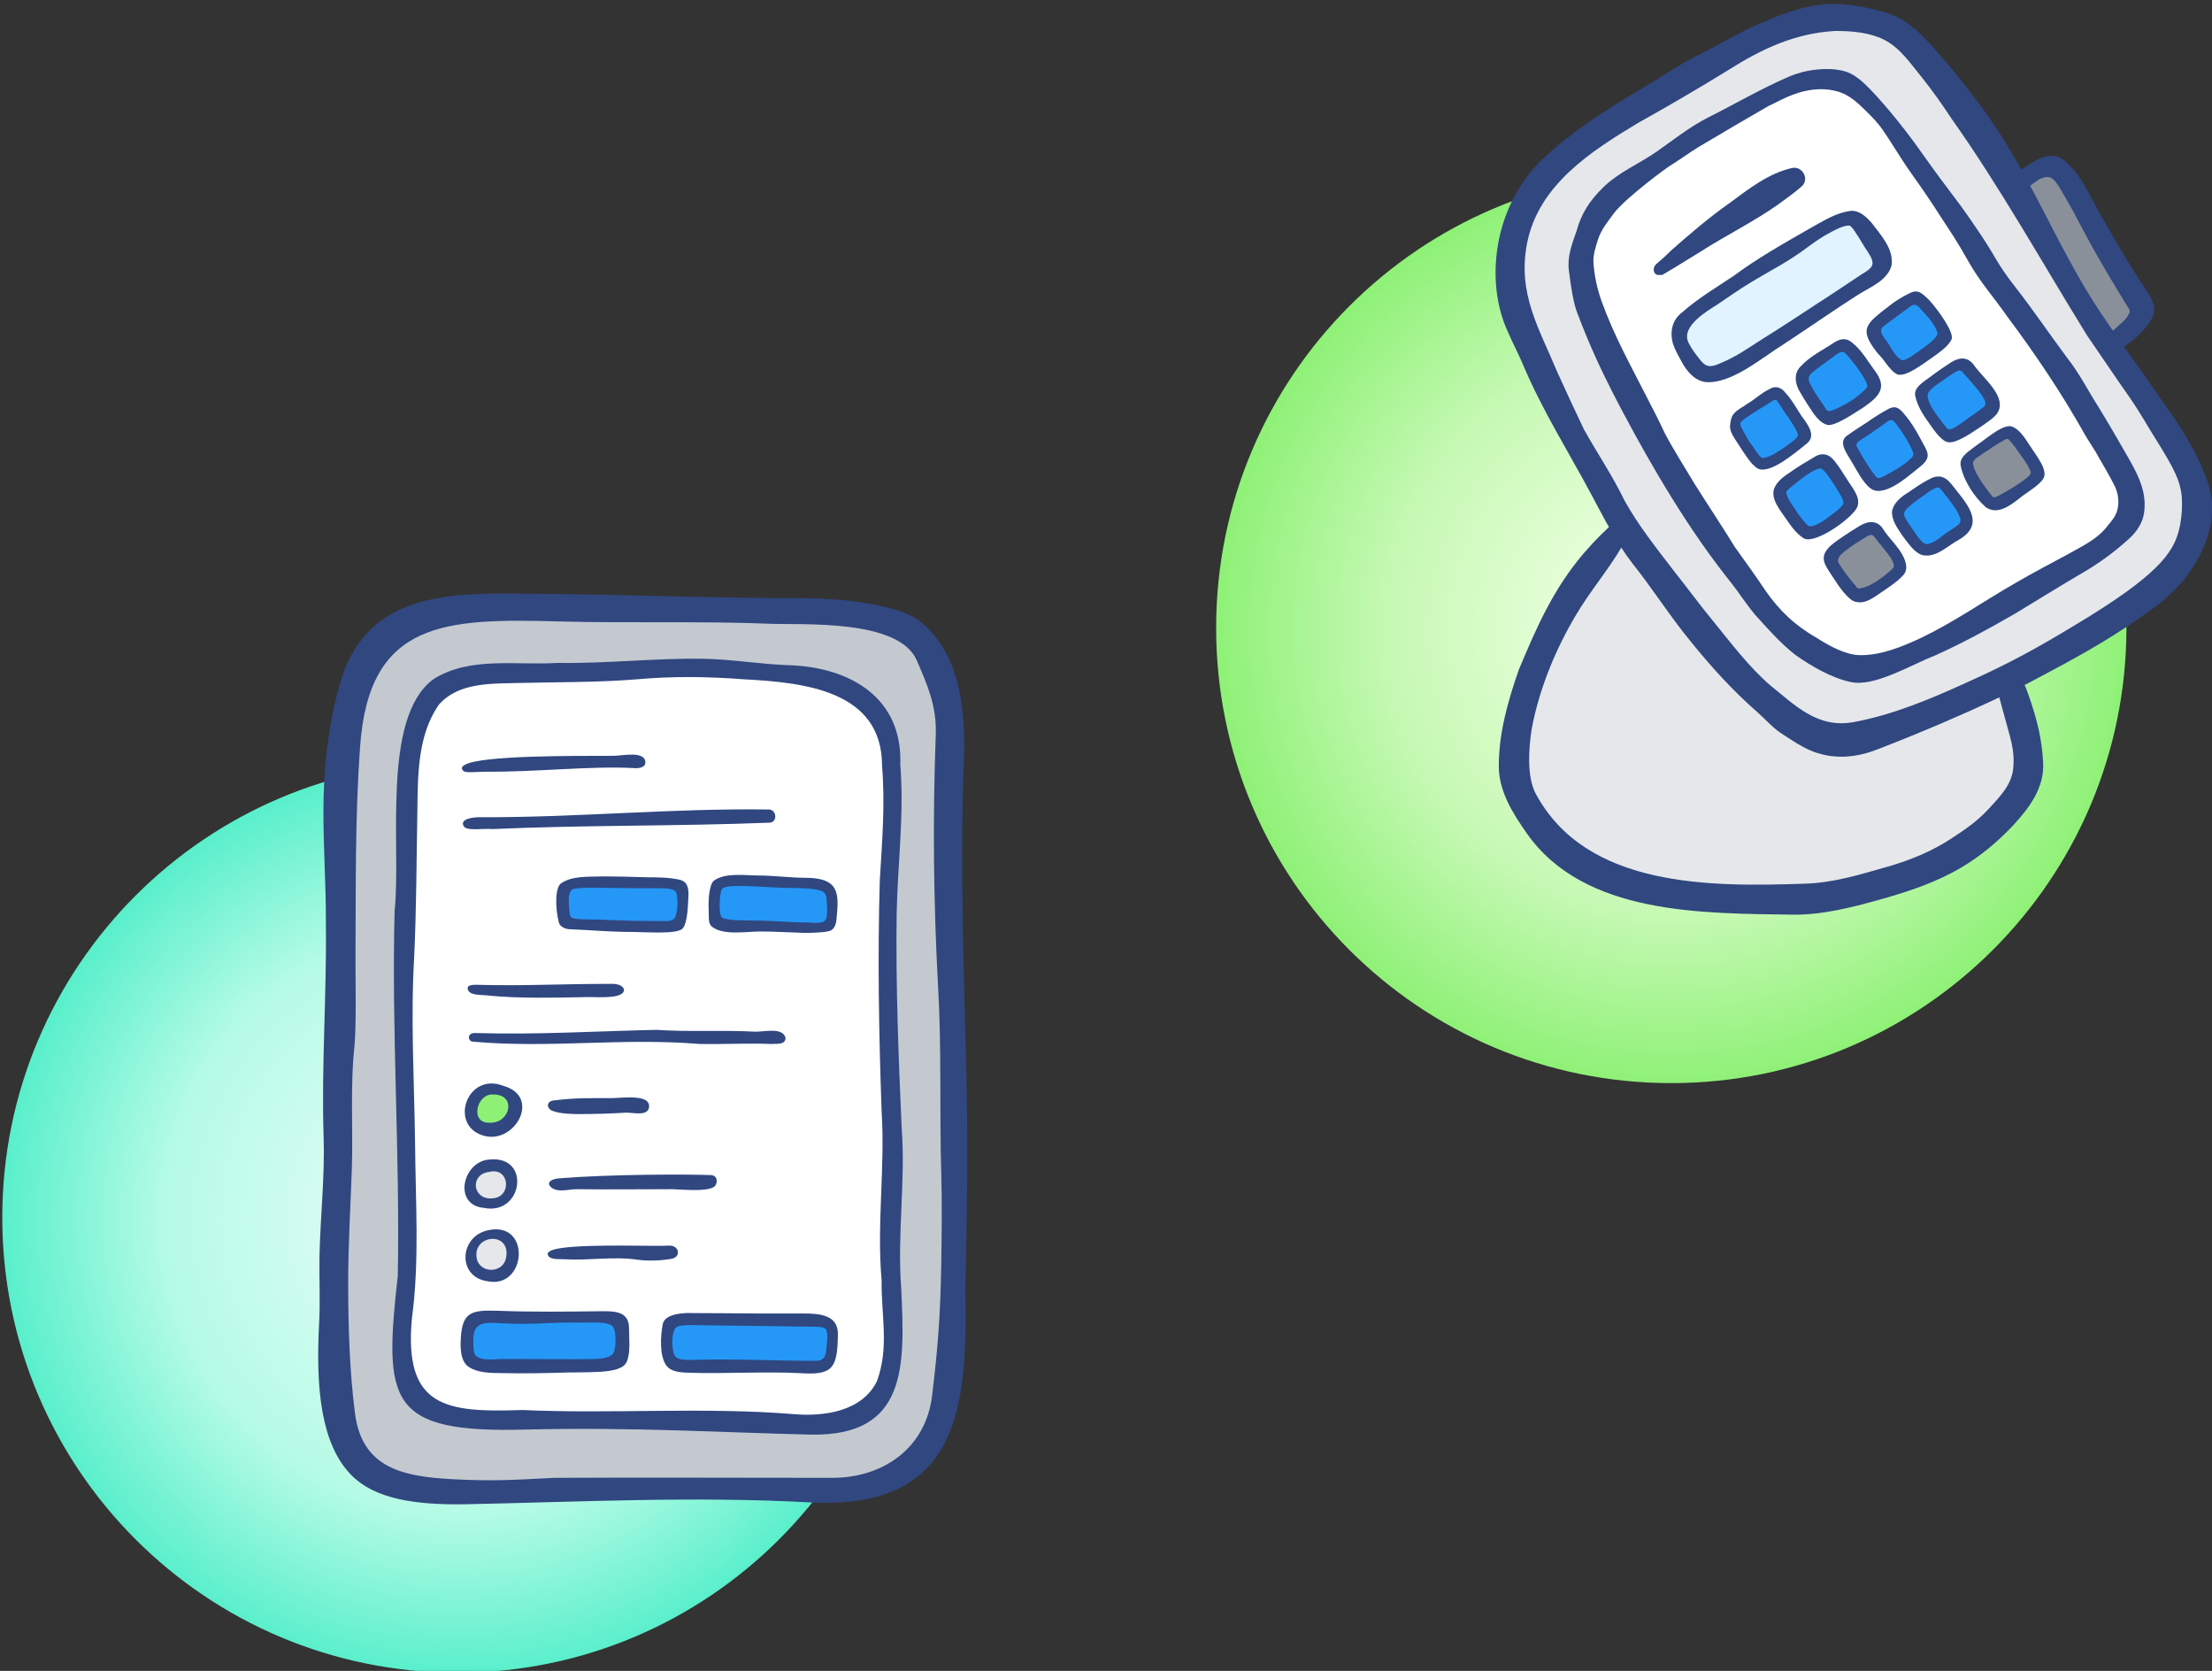 <?xml version="1.0" encoding="utf-8"?>
<!-- Generator: Adobe Illustrator 27.2.0, SVG Export Plug-In . SVG Version: 6.00 Build 0)  -->
<svg version="1.1" id="Layer_1" xmlns="http://www.w3.org/2000/svg" xmlns:xlink="http://www.w3.org/1999/xlink" x="0px" y="0px"
	 viewBox="0 0 486 367" style="enable-background:new 0 0 486 367;" xml:space="preserve">
<rect x="0" y="0" width="486" height="367" fill="#333333" stroke="none"/>
<style type="text/css">
	.st0{fill:url(#SVGID_1_);}
	.st1{fill:url(#SVGID_00000155118174814628797430000002507090858692198067_);}
	.st2{fill:#C4C9D0;}
	.st3{fill:#FFFFFF;}
	.st4{fill:#2598F7;}
	.st5{fill:#8EF176;}
	.st6{fill:#E5E7EB;}
	.st7{fill:#304780;}
	.st8{fill:#89909A;}
	.st9{fill:#E0F3FF;}
</style>
<radialGradient id="SVGID_1_" cx="-294.134" cy="719.715" r="1" gradientTransform="matrix(6.123234e-15 100 100 -6.123234e-15 -71871 29680.736)" gradientUnits="userSpaceOnUse">
	<stop  offset="0.182" style="stop-color:#DFFDF4"/>
	<stop  offset="0.646" style="stop-color:#B4FBE5"/>
	<stop  offset="1" style="stop-color:#59EFCB"/>
</radialGradient>
<path class="st0" d="M100.5,367.4c55.2,0,100-44.8,100-100c0-55.2-44.8-100-100-100s-100,44.8-100,100
	C0.5,322.6,45.2,367.4,100.5,367.4z"/>
<radialGradient id="SVGID_00000013913008860786208430000009804415951119323529_" cx="-294.134" cy="719.715" r="1" gradientTransform="matrix(6.123234e-15 100 100 -6.123234e-15 -71604.297 29551.289)" gradientUnits="userSpaceOnUse">
	<stop  offset="0.167" style="stop-color:#ECFFDF"/>
	<stop  offset="0.62" style="stop-color:#C6F9B4"/>
	<stop  offset="1" style="stop-color:#8EF176"/>
</radialGradient>
<path style="fill:url(#SVGID_00000013913008860786208430000009804415951119323529_);" d="M367.2,237.9c55.2,0,100-44.8,100-100
	c0-55.2-44.8-100-100-100c-55.2,0-100,44.8-100,100C267.2,193.2,311.9,237.9,367.2,237.9z"/>
<path class="st2" d="M208.6,168c0.4-9.8,1.3-25.5-7.9-29c-21.9-8.3-102.6-8.7-116.8,0.4c-11,7.1-8.7,44.1-9.9,86.1
	c-1.2,40.8-1.4,82.7,2.3,92c6.5,16.7,71.4,7.7,103.3,9c11.9,0.5,25.2-3.5,27-16.8C213.1,263.1,206.8,215.2,208.6,168L208.6,168z
	 M193.8,306c-3.8,11.5-33.7,6.6-49.8,6c-17.4-0.7-45.1,2.4-51.9-4.3c-4.4-4.4-3.3-22.4-2.8-44.6c0.5-26.1-2.7-57.2-1.2-73.8
	c1.2-13.7-1.1-28.6,8.3-37.7c4.6-4.4,21.1-3.8,39.2-4.8c29.4-1.7,51.6,1.6,56.5,10.5c7.2,13,1.7,29.6,2.1,44
	C195.2,235.9,199.8,287.9,193.8,306L193.8,306z"/>
<path class="st3" d="M96.4,151.5c-9.3,9.1-6.4,23.6-7.3,37.3c-1.1,16.6,0.8,48.1,0.3,74.3c-0.5,22.2-1.6,40.2,2.8,44.6
	c6.8,6.8,34.4,3.7,51.9,4.3c16.1,0.6,46,5.5,49.8-6c6-18.1,1.4-70.2,0.4-104.8c-0.4-14.4,5.1-31-2.1-44
	c-4.9-8.9-27.2-12.2-56.5-10.5C117.6,147.8,101,147.1,96.4,151.5L96.4,151.5z"/>
<path class="st4" d="M124.3,194.7c-1.2,1.7-1,6.4,0.3,8c0.8,1,23,0.9,23.5,0.8c1.1-0.4,1.7-1.3,1.8-1.8c0.4-1.5,0.7-5.2,0-6.6
	C148.7,192.6,126.6,194.2,124.3,194.7L124.3,194.7z"/>
<path class="st4" d="M157.8,194.4c-1.6,1.1-1.3,7.2-0.5,8c1.6,1.5,13.4,0.5,19.7,1.5c1.6,0.3,3.3,0.3,4.6-0.6c1.9-1.2,1.4-8.8-0.4-9
	C173.3,193.4,161.2,192,157.8,194.4L157.8,194.4z"/>
<path class="st4" d="M103.8,291c-1.9,4.7-1.2,8,2.3,8.5c7.9,0.9,25.7,1.9,29.2-0.2c1.8-1.1,3-9.9-1.4-9.8
	C129.9,289.6,105.4,287.2,103.8,291z"/>
<path class="st4" d="M147.5,290.8c-3,4-0.9,9.4,2.9,9.3c7.4-0.2,30,0.8,31.4-0.5c2.1-1.8,2.2-9.3-2.1-9.6
	C169.2,289.5,149,288.8,147.5,290.8z"/>
<path class="st5" d="M104.5,241c-4.3,6.4,4.5,9.6,7.8,3.9C115.4,239.9,107,237.6,104.5,241z"/>
<path class="st6" d="M104.1,257.8c-3.3,6.2,7.5,9.5,8.3,2.5C113.2,255.5,106.2,255,104.1,257.8z"/>
<path class="st6" d="M103.8,274c-2.4,6.3,7.7,8.6,8.7,2C114.2,270,105.7,269.3,103.8,274z"/>
<path class="st7" d="M102.3,330.4c-11.2,0.2-20-1.2-25.1-6.4c-6.8-6.9-7.8-19.4-7.1-33.1c0.3-5.1,0-10,0.1-15.2
	c0.2-8.7,1.2-17.4,0.9-26.1c-0.5-15.5,0.7-31.3,0.5-46.7c0.1-17.4-2.5-31.9,2.9-52.1c5.4-20,22.5-20.7,40.8-20.4
	c20.6,0.1,41.2,1,61.7,1c7,0,20.5,1.2,25.3,5.2c8.1,6.6,9.9,17.9,9.5,29.8c-1,24.6,0.1,48.8,0.6,73.4c0.3,15.8,0,28.7-0.3,43.1
	c0.5,25.7-0.9,48.8-34.1,47.1C152.7,328.6,127.4,329.9,102.3,330.4L102.3,330.4z M182.9,324.6c11,0,20.5-6.4,21.9-18.1
	c1.3-10.7,1.8-17.8,2-28.5c0.1-7,0.2-13.6,0-20.5c-0.4-13.5,0.1-27.3-0.7-40.9c-1-18.4-1.2-37-0.5-55.3c0.2-6.2-1.8-10.8-4.2-16.3
	c-4-9.1-25.1-7.7-32.4-8c-14.7-0.6-31.4-0.1-46-0.5c-25.3-0.7-42-0.2-43.9,27.7c-1.1,15.5-0.9,30.1-1,46.9c0,5.7,0.2,12.8-0.2,18.5
	c-1,9.1-0.3,18.1-0.6,27.2c-0.3,8.3-0.8,16.8-0.8,25.1c0,9.2,0.3,19.4,1.5,28.6c1.6,12.2,10.9,13.8,21.4,14.4
	c9.3,0.5,14.3,0.1,22.4-0.3C141.4,324.5,163.2,324.6,182.9,324.6z"/>
<path class="st7" d="M178.2,315.1c-18.7-0.4-38.7-1.7-62.8-1.1c-30.2,0.8-31.1-6.1-28-33.8c0.5-26.7-1.4-53.5-0.7-80.2
	c1.5-13.7-3-42.3,8.5-50.8c8-5.1,18.3-3,27.3-3.6c10.7,0.2,21.5-1.1,32.2-0.9c6,0.1,12.5,1.2,18.5,1.4c13.5,0.4,25.2,7.1,24.6,21.9
	c0.9,10.9-0.6,21.9-0.8,32.9c-0.2,15.6,0.4,31.2,1.1,46.7c0.9,11.7-1,23.5-0.1,35.3C198.8,299.8,199.5,315.5,178.2,315.1
	L178.2,315.1z M174.3,310.6c6.8,0.6,15.2-0.6,18.4-7.3c2.7-7.5,0.9-14.3,1-22.1c-1.1-12.3,0.8-24.8,0-37.1
	c-0.6-16.9-0.9-33.8-0.4-50.7c0.5-8.4,1.2-16.8,0.5-25.2c0-16.7-17.5-18.3-30.4-19c-7.8-0.6-15.5-0.7-23.4,0
	c-8.5,0.7-17,0.6-25.5,0.8c-6.2,0.2-13.6-0.3-18.1,4.8c-4.7,6.8-4.6,15.6-4.7,23.5c-0.2,10.7-0.2,21.2-0.7,31.9
	c-0.8,13.7,0,26.6,0.2,41.1c0.1,12.8,1,25.7-0.7,38.3c-1.8,19.5,7.4,20.7,24.2,20.1C134.5,310.6,154.4,309,174.3,310.6L174.3,310.6z
	"/>
<path class="st7" d="M101.9,169.4c-1.1-0.9,0.1-1.6,2.3-2.1c7.6-1.6,28.8-1.2,31-1.3c2-0.1,6.3-1,6.6,1.3c0.1,1.4-1.6,1.5-2.7,1.4
	c-9.3-0.5-21.5,0.9-32.3,0.8C105.1,169.5,102.4,169.8,101.9,169.4L101.9,169.4z"/>
<path class="st7" d="M108.2,182.1c-2.1-0.2-5.6,0.5-6.3-0.6c-1-1.7,2.2-2,3.4-2c21.2,0.1,42.4-2,63.6-1.7c1.8,0,2,2.9,0.1,2.9
	C148.7,181.5,128.4,181.2,108.2,182.1L108.2,182.1z"/>
<path class="st7" d="M176.6,204.9c-3.2-0.1-6.3-0.3-9.6-0.3c-3,0-8,0.9-10.5-1c-1-0.7-0.7-2.1-0.8-3.9c-0.1-2,0.1-5.5,1.2-6.3
	c2.5-1.8,7-1.1,9.8-1.1c3.2,0,7,0.5,10.2,0.5c7.7,0,7.4,3.6,6.9,9c-0.1,1.5-0.7,2.5-1.6,2.7C180.7,204.9,177.8,204.9,176.6,204.9
	L176.6,204.9z M158.6,195.3c-0.5,0.9-0.8,5.4,0,6.2c0.7,0.7,5.4,0.7,7.5,0.7c3.6,0,7.3,0.4,10.8,0.4c1.3,0,2.6,0.3,3.9-0.1
	c1.3-0.4,0.9-3.2,0.8-5.1c0-0.6-0.4-1.5-1.1-1.7c-2.1-0.8-6.6-0.6-8.4-0.7C167.7,194.9,159.3,194,158.6,195.3L158.6,195.3z"/>
<path class="st7" d="M125.2,204.1c-0.9,0-2.1-0.5-2.4-1.4c-0.9-3.5-0.8-7.9,0.5-8.7c2.4-1.6,5.5-1.4,8.9-1.5c3.6,0,7,0.1,10.2,0.2
	c2.2,0,4.4,0,6.8,0.5s2.1,2.8,2,4.8c-0.1,2.4-0.4,5.4-1.4,6.1c-1.5,1-6.2,0.7-10.6,0.6C133.8,204.7,130.2,204.3,125.2,204.1
	L125.2,204.1z M144.6,202.3c2,0,2.8,0.2,3.6-0.6c0.8-1.2,0.8-5,0.3-5.8c-0.4-0.6-1.6-0.8-3.3-0.8c-4.8,0-8.4,0-13.2-0.1
	c-1.6,0-3.5-0.1-5.7,0.2c-0.9,0.1-1.2,0.8-1.3,1.8c-0.1,0.7,0,3.8,0.4,4.4c0.5,0.7,4.5,0.5,6.5,0.6
	C136.6,202.2,139.8,202.3,144.6,202.3L144.6,202.3z"/>
<path class="st7" d="M123.3,301.5c-3.4,0.1-7.9,0.2-12.8,0.1c-2.9,0-5.6-0.1-7.4-1.3c-1.5-0.9-1.9-2.9-1.9-5c0.1-7,1.9-7.6,8.1-7.4
	c7.7,0.3,15.3,0.2,23,0.1c2.7,0,5.9,0,5.9,3.7c0,2.3,0.4,5.3-0.5,7.4c-0.7,1.6-3.1,2-5.7,2.2C128.7,301.5,125,301.4,123.3,301.5
	L123.3,301.5z M130.3,298.5c1.6,0,3.6-0.2,4.4-1.2c0.7-0.9,0.7-4.6,0.1-5.7c-0.8-1.6-5.4-1-8.2-1.1c-5.2-0.1-10,0.5-15.1,0.2
	c-3.7,0-7.7-1.3-7.5,3.9c0,1.5,0,2.9,0.8,3.4c1.2,0.8,3.3,0.6,5.3,0.5c1.1,0,4,0,5.1,0C121.3,298.5,124.6,298.6,130.3,298.5
	L130.3,298.5z"/>
<path class="st7" d="M150.9,301.5c-2.2-0.1-3.7-0.4-4.6-1.7c-1.4-2.2-1.2-6.2-0.7-8.9c0.3-1.7,2.5-2.4,5.3-2.5
	c6,0,12.6,0.1,15.4,0.1c3.3,0,6.7,0,10.1,0c3.7,0,7.7,0.3,7.7,4.5c-0.1,7.6-1.1,9.1-8.4,8.6C167.6,301.2,159,301.8,150.9,301.5
	L150.9,301.5z M152,298.7c9.3-0.3,17.6,0.2,27.5,0.2c1.1,0,1.9-0.8,2-2c0.1-1.5,0.6-4.2-0.1-5c-0.5-0.5-1.9-0.5-3-0.5
	c-7.7-0.1-14.5-0.2-23-0.3c-2.2,0-6.1-0.3-6.9,0.5c-1,1.2-0.9,4-0.5,5.6C148.4,298.6,149.7,298.7,152,298.7L152,298.7z"/>
<path class="st7" d="M107,281.4c-6.6-1-6.1-9.9,0.3-11.2C116.8,268.2,115.7,283.3,107,281.4z M104.9,277c1.3,2.9,5.8,2.4,6.3-0.8
	C112.3,270.1,103.1,271.2,104.9,277z"/>
<path class="st7" d="M140.1,276.7c-5.2-0.8-10.7,0.2-15.8-0.1c-1.3-0.1-3.4,0.2-3.9-0.9c-0.4-0.8,1-1.3,3.1-1.6
	c6.5-0.9,20.8-0.3,23.4-0.5c2.3-0.2,2.9,2.5,0.6,2.9S142.5,277,140.1,276.7L140.1,276.7z"/>
<path class="st7" d="M106.1,249.4c-7.5-2.3-3.5-14,4.5-10.9C119.1,240.9,113,251.6,106.1,249.4z M108.4,240.4
	c-3.7-0.3-5.3,6.4-0.8,6.2C112.1,246.8,113.6,240.4,108.4,240.4z"/>
<path class="st7" d="M127.2,244.7c-0.8,0-4.1,0-5.8-0.7c-1.3-0.5-1.5-2.1,0.3-2.3c4.8-0.6,8.3-0.5,12.5-0.5c2.4,0,8.8-1,8.4,2
	c-0.3,2.1-3.6,1.1-5.2,1.2C134,244.6,130.6,244.7,127.2,244.7L127.2,244.7z"/>
<path class="st7" d="M106.3,265.3c-6.8-0.6-4.7-10.1,1.1-10.6C116.8,253.6,114.9,267.1,106.3,265.3z M107.5,257.4
	c-4.4,0.5-3.7,6.3,0.8,5.8C112.5,262.9,112,256.3,107.5,257.4z"/>
<path class="st7" d="M147.7,261.2c-7.6,0-13.9,0.1-21,0c-1.9,0-4.4,0.9-5.8-0.6c-0.8-0.9,0.2-1.7,2.2-1.8
	c11.2-0.9,27.8-0.9,33.1-0.7c1.7,0.1,1.4,2,0.8,2.5C155.4,261.9,149.3,261.2,147.7,261.2L147.7,261.2z"/>
<path class="st7" d="M106.6,218.6c-1.1-0.1-3.1,0-3.7-1c-0.3-0.6-0.4-1.3,1.6-1.3c10.7,0.3,18-0.2,30-0.2c1.9,0,2.6,0.8,2.6,1.4
	c-0.2,1.9-5.5,1.5-7.6,1.5C121.9,219.1,114.2,219.4,106.6,218.6z"/>
<path class="st7" d="M153.7,229.3c-17.1-1.4-32.6,1-49.8-0.5c-1.2-0.1-1.3-2,0.5-1.9c14,0.4,25.9-0.4,39.9-0.7
	c7.2,0.5,14.1,0,21.5,0.4c2,0.1,6.2-1.1,6.8,1.4c-0.1,1.6-2,1.2-3.2,1.3C164.1,229.1,158.9,229.4,153.7,229.3L153.7,229.3z"/>
<path class="st6" d="M357.2,117.2c-12.2,8.8-18.6,23.4-22.7,37.8c-1.4,4.9-2.6,9.9-1.7,14.9c0.6,3.2,2,6.2,3.5,9.2
	c1.1,2.3,2.3,4.6,4,6.4c2.4,2.5,5.7,3.8,8.9,5c15.2,5.6,31.4,8.8,47.5,7.5c16.1-1.3,32.1-7.4,43.7-18.5c2.6-2.5,5-5.3,5.8-8.8
	c0.8-3.8-0.4-7.7-1.6-11.4c-1.2-3.5-2.3-6.9-3.5-10.4c-7.9,2.1-15.1,6.4-22.8,9.3c-7.7,2.9-16.6,4.2-23.9,0.6
	c-3.2-1.6-5.8-4-8.4-6.4C375.2,141.9,365.6,130.1,357.2,117.2L357.2,117.2z"/>
<path class="st6" d="M361.1,23.5c-6.4,3.5-12.9,7-18.4,11.9s-9.9,11.3-11,18.5c-0.8,5.3,0.2,10.7,1.9,15.8c2,6.2,5,12,8,17.8
	c13.6,26.6,28.2,54.3,52.9,71.1c2.9,1.9,6,3.8,9.4,4.1c3.9,0.4,7.7-1.1,11.3-2.6c24.1-9.8,43.9-18.1,62.5-36.3
	c2.3-2.3,5.2-5.9,5.4-9.2c0.2-2-0.5-6-1.3-7.8c-5.4-12.9-11.8-21.5-20.1-32.7c-13.7-18.3-20.9-41.2-36.4-58
	c-4.6-5-10.2-9.6-16.8-11.2c-9.6-2.4-19.6,1.6-28.4,6.2C373.1,14.9,367.1,20.3,361.1,23.5L361.1,23.5z"/>
<path class="st8" d="M442.9,41.4c3,7.9,6.2,11.2,10,18.8c8.2,16.3,10.4,15.8,10.4,15.8s4.3-3.7,5.7-4.5c0.6-0.4,1.3-0.9,1.6-1.6
	c0.3-0.8-0.1-1.7-0.5-2.5c-5.1-10.3-11.5-20-17.9-29.6c-0.3-0.4-0.6-0.9-1-1.1c-1-0.5-2.2,0-3.1,0.6C446,38.5,443.9,39.9,442.9,41.4
	L442.9,41.4z"/>
<path class="st3" d="M380,25.3c-6.6,3.9-13,8.1-19.1,12.6c-4,2.9-7.9,6.1-10.2,10.4c-2.7,5-2.9,11-1.7,16.5
	c1.2,5.5,3.7,10.6,6.3,15.7c8.6,16.7,18.2,33,28.7,48.6c3,4.5,6.2,8.9,10.3,12.4c4.2,3.4,9.5,5.8,14.9,5.3c3.6-0.3,6.9-1.9,10.2-3.5
	c13.1-6.3,26.1-12.8,38.2-20.9c5.1-3.4,10.4-7.7,10.9-13.8c0.4-4.9-2.6-9.3-5.5-13.3c-15.9-22.3-31.8-44.5-47.7-66.8
	c-3.9-5.5-9-11.5-15.7-11.2c-2.4,0.1-4.7,1.1-6.9,2.1C386.7,22.1,380.7,24.9,380,25.3L380,25.3z"/>
<path class="st4" d="M389.6,87c-2.2,1-4.2,2.4-6.1,3.9c-0.7,0.6-1.4,1.3-1.7,2.2c-0.5,1.5,0.5,3.1,1.5,4.4c0.5,0.7,1,1.4,1.5,2.1
	c0.5,0.8,1.2,1.6,2.1,1.9c1,0.3,2.1-0.1,3-0.6c2.1-1.1,4-2.4,5.7-4c0.3-0.3,0.7-0.7,0.8-1.2c0.1-0.6-0.3-1.1-0.6-1.6
	c-1.2-1.7-2.2-3.5-3.1-5.3c-0.3-0.7-0.6-1.4-1.2-1.8S389.7,86.7,389.6,87L389.6,87z"/>
<path class="st4" d="M403.7,76.2c-1.9,1-3.6,2.1-5.2,3.5c-1.1,0.9-2.2,2.1-2.3,3.5c-0.2,1.5,0.7,2.8,1.5,4.1
	c0.5,0.8,1.1,1.6,1.6,2.5c0.6,0.9,1.2,1.8,2.3,2c0.9,0.2,1.9-0.2,2.8-0.7c1.6-0.9,3.2-1.9,4.7-2.9c0.9-0.7,1.9-1.5,2.1-2.6
	c0.3-1.4-0.7-2.8-1.6-3.9c-1.1-1.4-2.1-2.7-3.2-4.1c-0.3-0.4-0.7-0.8-1.1-1.1C404.8,76.1,404.2,75.9,403.7,76.2L403.7,76.2z"/>
<path class="st4" d="M419.8,65.9c-2.3,1.3-4.3,3-6.2,4.7c-0.7,0.6-1.5,1.3-1.7,2.2c-0.3,1.3,0.6,2.6,1.5,3.6
	c0.6,0.8,1.2,1.5,1.8,2.3c0.7,0.8,1.5,1.8,2.6,1.8c0.6,0,1.2-0.2,1.8-0.4c2.8-1.2,5.6-2.8,7.1-5.4c0.3-0.6,0.6-1.3,0.5-2
	c-0.1-0.5-0.4-0.8-0.6-1.2c-0.6-0.9-1.3-1.8-1.9-2.7c-0.6-0.8-1.2-1.6-2-2.2C421.8,66.1,420.7,65.9,419.8,65.9L419.8,65.9z"/>
<path class="st4" d="M398.6,101.9c-1.9,0.8-3.6,1.9-5.2,3.2c-0.9,0.8-1.8,1.7-2.1,2.9c-0.3,1.2,0.2,2.5,0.8,3.7
	c0.9,1.7,2.1,3.2,3.5,4.5c0.3,0.3,0.7,0.6,1.1,0.7c0.7,0.2,1.4-0.1,2-0.3c2.2-0.9,4.3-2.1,6.3-3.6c0.6-0.5,1.2-1,1.7-1.6
	c0.4-0.7,0.6-1.5,0.4-2.2c-0.2-0.5-0.5-0.9-0.8-1.3c-1.3-1.7-2.7-3.3-4-5c-0.4-0.4-0.7-0.9-1.2-1.2
	C400.1,101.1,398.8,101.2,398.6,101.9L398.6,101.9z"/>
<path class="st4" d="M415.5,91.2c-2.8,1.4-5.4,3.1-7.8,5c-0.3,0.3-0.7,0.6-0.8,1c-0.2,0.7,0.2,1.4,0.6,2c0.7,1.1,1.2,2.2,1.7,3.4
	c0.5,1.3,0.9,3,2.2,3.4c1,0.4,2.2-0.1,3.2-0.6c1.7-0.8,3.3-1.6,4.9-2.7c1.2-0.8,2.3-2,2.5-3.4c0.1-1.5-0.9-2.8-1.8-4
	C418.9,93.8,417.5,92.1,415.5,91.2z"/>
<path class="st4" d="M429.4,80.9c-2.5,0.9-4.7,2.5-6.3,4.6c-0.3,0.4-0.5,0.8-0.6,1.2c-0.1,0.6,0.2,1.1,0.4,1.6
	c1.1,2.2,2.5,4.3,4.1,6.3c0.2,0.2,0.4,0.5,0.7,0.6c0.3,0.1,0.7,0.1,1,0c3.1-0.6,6-2.2,8.3-4.5c0.4-0.4,0.8-0.9,1-1.5
	c0.4-1.2-0.2-2.4-0.9-3.4c-0.6-0.9-1.3-1.9-2-2.7c-0.7-0.9-1.6-1.8-2.6-2.2C431.3,80.4,430.1,80.6,429.4,80.9L429.4,80.9z"/>
<path class="st4" d="M424.4,106.4c-1.7,0.9-3.3,1.9-4.9,3c-1.1,0.8-2.3,1.8-2.4,3.1c-0.1,1.1,0.5,2.2,1.1,3.1
	c1.1,1.7,2.2,3.4,3.6,4.7c0.3,0.3,0.7,0.6,1.1,0.6c0.4,0.1,0.8-0.1,1.2-0.3c2.4-1.2,4.7-2.6,6.8-4.3c0.6-0.5,1.3-1.1,1.4-1.9
	c0.1-0.7-0.2-1.4-0.5-2c-0.9-1.9-2.1-3.6-3.4-5.2c-0.4-0.4-0.8-0.9-1.3-1.1C426.1,105.6,424.9,106.1,424.4,106.4L424.4,106.4z"/>
<path class="st8" d="M440.3,95.3c-2.7,1.2-5.1,2.9-7.1,5.1c-0.4,0.5-0.8,1-0.9,1.6c-0.1,0.6,0.2,1.1,0.5,1.6c1.1,2.1,2.4,4,4,5.8
	c0.3,0.4,0.7,0.7,1.1,0.9c0.4,0.2,0.9,0.1,1.3,0.1c1.4-0.2,2.6-0.9,3.7-1.7c1.5-1,3-2.1,4.3-3.3c0.2-0.2,0.4-0.4,0.5-0.6
	c0.1-0.3-0.1-0.6-0.2-0.8c-0.8-1.5-1.5-3.1-2.2-4.6c-0.5-1-1-2-1.8-2.8S441.6,94.8,440.3,95.3L440.3,95.3z"/>
<path class="st8" d="M409.8,116.4c-2.5,1-4.8,2.7-6.6,4.9c-0.3,0.4-0.6,0.7-0.7,1.2c-0.1,0.6,0,1.2,0.2,1.7c0.9,2.3,2.8,4,4.7,5.6
	c0.3,0.3,0.6,0.5,1,0.6c0.4,0,0.7-0.1,1.1-0.3c2.8-1.4,5.5-3,8-4.9c0.3-0.2-0.8-2.7-1-3.1c-1.4-2.6-2.1-3.6-4.5-5.2
	C411.4,116.4,410.6,116.1,409.8,116.4z"/>
<path class="st9" d="M389.4,57.1c-5.6,3.7-11.2,7.4-16.9,11.1c-1,0.6-2,1.3-2.6,2.3c-1.3,2.2-0.2,5.1,1,7.4c0.8,1.7,2,3.6,3.8,3.8
	c1,0.1,1.9-0.2,2.8-0.6c11.8-4.8,22.2-12.4,32.5-19.9c1.6-1.2,3.3-2.6,3.3-4.6c0-1.2-0.7-2.2-1.3-3.2c-1-1.5-2-3.1-3.3-4.2
	c-1.4-1.2-2.2-1.5-4-1.2c-1.4,0.2-4.6,2.6-5.7,3.4C395.2,54,392.6,55,389.4,57.1L389.4,57.1z"/>
<path class="st7" d="M402.7,166.1c-0.4,0-1.7-0.2-3.4-0.7c-2.3-0.7-4.4-2-7.6-4.1c-2.1-1.3-3.7-3.2-5.5-4.8
	c-5.5-4.8-10.3-10.1-14.9-15.8c-4.5-5.5-8.2-11.4-12.6-16.9c-3.4-4.4-6.1-9.6-8.7-14.5c-5.2-9.8-11.2-19.2-15.5-29.5
	c-1-2.3-2.2-4.6-3.2-6.9c-3.1-6.7-3.4-14.7-1.6-21.9c1.6-6.2,4.8-12,9.6-16.4c6.7-6.2,14.2-10.9,22-15.5c4.3-2.5,8.3-5.4,12.8-7.5
	c3.3-1.6,7.2-4,10.5-5.5c11.1-5,17.4-7.1,30.1-3.2c4.5,1.4,7.9,5,10.8,8.4c3.4,3.7,6.4,7.6,9.4,11.6c11,14.5,16.8,31.2,26.9,46.2
	c3.3,4.9,7.1,10.1,10.5,15c3.5,5.1,7.2,9.9,10,15.4c3.3,6.5,3.7,9.6,3.7,11.7c0.1,5-1.7,8.8-2.7,10.8c-3.2,6.4-8,10.2-13.7,14.1
	c-7.2,4.9-12.7,8-23.5,13.7c0,0-12.4,6.6-33.6,14.8C410.9,165.2,407.2,166.6,402.7,166.1L402.7,166.1z M407.3,158.6
	c8.6-1.6,16.7-5,24.6-8.6c9.4-4.2,15.6-7.6,24.5-13c17.3-10.4,21-15.4,22.3-20.4c1.1-4.2,0.6-8.1,0.6-8.1c-0.4-2.8-1.3-5.1-5.5-11.8
	c-1.8-2.8-3.4-5.8-6.1-9.7c-3.3-4.7-5.9-8.6-9.2-13.4c-9.7-15.7-19-32.4-29.7-47.5c-2.1-3.2-4.3-6.3-6.7-9.3
	c-2.4-2.9-4.6-6.3-8.2-8.1c-3.2-1.6-7.1-1.9-10.7-1.9c-8.9,0.5-16.2,4-23.5,8.6c-5.8,3.6-13.5,8.1-19.8,11.6
	c-10.3,6.2-21.9,13.6-24.4,26.5c-2.1,11,2.6,18.5,6.6,28.1c1.9,4.2,3.9,8.5,5.9,12.7c2.9,5.2,6.3,10.2,8.9,15.6
	c3.1,5.6,7.2,10.7,11.1,15.8c2.8,3.5,5.4,7.1,8.3,10.6c3.9,4.8,7.8,10,12.6,14.2C394.2,154.7,399.2,160.1,407.3,158.6L407.3,158.6z"
	/>
<path class="st7" d="M406.6,149.8c-4.2-0.9-8.7-3.5-12.2-6c-3.3-2.6-6.1-5.8-8.9-8.9c-1-1.2-1.9-2.5-2.8-3.7
	c-1.4-2.1-2.9-3.8-5.6-7.4c-9-12-17.2-26.7-22.9-37.8c-2.3-4.6-4.5-9-7.6-17.1c-0.9-2.3-1.4-5.5-1.9-9.5c-0.4-3,0.7-5.9,1.7-8.7
	c1-3.7,2.8-6.6,5.9-9.6c3.4-3.3,7.8-5.1,11.7-7.8c3.7-2.6,7.2-5.4,11.3-7.5c5.8-2.9,11.6-6.3,17.6-8.9c1.1-0.5,2.2-0.8,3.2-1.1
	c0.8-0.2,5.1-1.2,9-0.2c2.2,0.6,4,1.8,8.7,7.2c4,4.6,6.6,8.2,8.3,10.6c7.4,10.4,6.7,8.8,11.5,15.8c5.6,8.1,4.4,7.7,9.3,14
	c3.9,5,7.4,10.2,11.2,15.3c2.7,3.4,4.6,7.2,6.9,10.8c0,0,2.3,3.7,6.7,11.4c1.8,3.2,3.4,6.2,3.5,9.9c0,1,0,2.8-1,4.7
	c-0.7,1.3-1.6,2.3-2.5,3.1c-3.2,2.9-6.5,5.3-10.1,7.4c-5,2.9-9.9,6-14.9,9c-5.7,3.3-11.6,6.5-17.6,9.2
	C420.1,145.9,411.8,151,406.6,149.8z M408.5,143.9c4.8,0.1,9.5-1.9,13.6-3.8c7.3-3.5,13.8-8.1,20.8-12.1c3.8-2.2,7.6-4.2,11.5-6.3
	c3-1.7,6.3-3.2,8.5-6c1.1-1.4,2.3-2.5,2.5-4.8c0.1-1.3-0.1-2.8-0.8-4.2c-1-2-2.3-4.2-3.4-6.1c-1-1.9-2-3.2-3.1-5.1
	c-5.1-9.1-10.9-17.7-17.1-26c-2.7-3.9-5.9-7.5-8.3-11.7c-3.1-5.5-3.6-6-8-12.8c-4.7-7.1-4-5.5-8-11.8c-2.5-3.9-3.4-5.5-5.7-7.8
	c-2.7-2.7-4.5-4.6-7.6-5.4c-4.6-1.2-9.2,0.5-11.8,1.8c-0.5,0.2-2.3,1.2-2.9,1.4c-5.2,3-10.5,6.1-15.7,9.2c-1.9,1.2-3.7,2.5-5.6,3.7
	c-1.1,0.6-10,7.2-12.7,10.6c-1.4,1.9-2.9,3.7-3.6,5.9c-0.5,1.6-1.1,3.3-1,5.1c0.2,2.9,0.8,5.7,1.8,8.5c2.7,7.5,6.3,13.9,9.8,20.8
	c1.4,2.7,2.8,5.4,4.1,8.2c2,3.8,4.4,7.5,6.6,11.2c2.9,4.6,5.9,9.1,8.8,13.8c2.2,3.1,4.5,6.2,6.6,9.4c3.2,4.6,6.6,7.8,11.5,10.6
	C401.8,141.8,405.4,143.8,408.5,143.9L408.5,143.9z"/>
<path class="st7" d="M462.9,76.8c-0.8-0.8-0.8-2.2,0-2.9c1.2-1.1,1-1,2.6-2.4c1.2-1.1,1.8-1.5,2.4-2.9c0.2-0.5-0.5-1.3-0.8-1.8
	c-4.2-6.9-6.9-11.4-10.7-18.7c-0.8-1.6-3-5.4-4-7.1c-1-1.4-1.6-2.5-3.4-2c-1.3,0.3-2.4,1.6-3.5,2.1c-0.6,0.2-1.1,0.6-1.7,0.7
	c-1.6,0-1.4-1.2-1.4-1.8c-0.1-1.1,0.5-1.9,1.2-2.4c2.8-1.9,6.7-5,10-2.3c3.8,3.1,5.6,8,8,12c2.9,5.1,5.6,9.8,8.8,14.7
	c3.6,5.2,4.3,6.7-0.5,11.6c-1.4,1.3-1.8,1.5-3.3,2.6C465.5,77.1,464,78,462.9,76.8L462.9,76.8z"/>
<path class="st7" d="M393.9,200.9c-19.8-0.3-45.8,0.1-58.4-17.8c-3.1-4.4-6.2-9.3-6.2-14.8c0-7.3,2-14.3,4.4-21.2
	c3.9-9.3,7.5-17.6,14.2-25.5c2.4-2.8,5.3-5.7,7.9-7.8c1.8-0.8,3.6,3.1,1.8,4c-3,5.8-6.8,10.1-10.3,15.6c-5,7.9-9.1,17.5-10.8,26.9
	c-0.6,4-1.1,10.2,0.9,14c11.1,20.7,38.3,20.5,59.1,19.8c6.5-0.2,12.1-2,18.8-3.9c4.7-1.4,9.3-3.3,13.4-6c3.2-2.1,5.6-3.7,8.3-6.6
	c2.2-2.4,4.9-5.1,5.3-8.6c0.5-4.2-0.7-7.1-1.8-11.3c-0.8-2.9-1-3.7-1.8-6.6c-0.4-2.3,3.2-4.5,4.8-2.9c0.8,0.9,1.5,2.4,2.2,4.5
	c1.9,5.4,2.9,9.5,3.2,14.8c0.3,5.5-3,9.9-6.6,13.8c-3.4,3.6-7.1,6.7-11.3,9.2c-5.4,3.2-11.3,5.2-17.3,6.9S400.6,201,393.9,200.9
	L393.9,200.9z"/>
<path class="st7" d="M374.6,83.9c-2.4-0.4-4-2.4-5.1-4.4c-0.7-1.3-1.4-2.5-1.9-3.9c-0.8-2.7-0.2-5.4,2-7c3.5-3.1,7.4-5.4,11.3-8
	c5.1-3.8,11.1-7.2,16.7-10.4c2.9-1.6,5.9-3.6,9.3-3.9c1.7,0,3.1,1.3,4.2,2.5c2.1,2.8,5,5.8,4.5,9.5c-0.9,3.3-4.6,4.7-7.3,6.4
	c-5.5,3.5-10.9,7.3-16.4,10.9C387.2,78.5,380.3,84.5,374.6,83.9L374.6,83.9z M375.5,80.4c1,0.1,2-0.4,2.9-0.8c3.1-1.3,5.8-3.2,8.6-5
	c4.2-2.6,8.3-5.3,12.4-8c3.3-2.1,6.5-4.3,9.7-6.4c0.7-0.4,1.5-0.9,2-1.5c0.8-1.1-0.1-2.4-0.8-3.5c-0.9-1.3-1.7-2.8-2.6-4.1
	c-0.3-0.5-0.9-1.3-1.2-1.5c-0.5-0.2-1.4,0.1-2.2,0.4c-1.2,0.5-2.4,1.2-3.5,1.8c-1.3,0.8-2.6,1.7-3.8,2.6c-4.1,3.1-8.2,5.1-12.6,7.8
	c-2.2,1.3-5,3.3-7.1,4.7c-2.2,1.4-8.1,4.8-6.3,8.4c0.6,1.2,1.4,2.3,2.2,3.3C373.8,79.4,374.5,80.3,375.5,80.4L375.5,80.4z"/>
<path class="st7" d="M364.2,60.4c-1.1-0.3-1.1-1.7-0.3-2.4c1.2-1,2.4-2.1,3.5-3.2c4.1-3.6,8.2-7.1,12.6-10.2
	c4.2-3.1,8.5-6.5,13.7-7.7c2.3-0.5,3.9,2.4,2.2,4c-1.6,1.4-3.4,2.7-5.2,4c-5.4,3.8-11.3,6.7-16.8,10.2c-2,1.2-4,2.5-6,3.7
	c-0.9,0.5-1.8,1.1-2.7,1.6C365,60.4,364.6,60.4,364.2,60.4L364.2,60.4z"/>
<path class="st7" d="M386.7,103.1c-0.8-0.2-1.3-0.8-1.9-1.4c-1.4-1.7-2.5-3.6-3.7-5.4c-0.5-0.8-1-1.7-1-2.7c0.1-1,0.2-2,0.9-2.8
	c0.8-0.9,1.8-1.3,2.9-2.1c1.7-1,3.1-2.4,4.8-3.2c1.4-0.9,2.7-0.4,3.6,0.8c1.4,1.5,2.3,3.2,3.4,4.9c1.3,1.8,3.5,4.4,1.3,6.2
	C393.8,100,389.4,103.6,386.7,103.1L386.7,103.1z M387.4,100.6c1.8-0.3,3.4-1.5,4.9-2.5c1-0.8,2.5-1.7,2.7-2.4
	c0.2-0.6-1.3-2.8-2.2-4.2c-0.7-0.9-1.3-1.9-1.9-2.8c-0.3-0.4-0.5-0.9-0.8-0.9c-0.2,0-0.6,0.2-0.9,0.4c-0.7,0.5-1.5,1-2.4,1.5
	c-1.2,0.8-3.3,2-4.2,2.9c-0.4,0.3-0.2,0.9,0,1.3c0.5,1,1.2,2.2,1.8,3.2C385.2,98,386.6,100.7,387.4,100.6L387.4,100.6z"/>
<path class="st7" d="M401.4,93.3c-1.3-0.4-2.1-1.4-2.9-2.4c-1-1.5-2-3-2.9-4.6c-1.2-1.8-1.6-4.2,0-5.8c2.1-2.3,4.9-3.6,7.6-5.4
	c1.4-0.8,2.6-0.9,3.9,0.3c2,1.6,3.3,4,4.8,6c2.8,3.7,1.1,5.6-2.5,8.1C407.3,90.8,403,93.8,401.4,93.3L401.4,93.3z M401.8,90.3
	c0.9,0,3.8-1.5,5.4-2.6c1.1-0.8,2.1-1.6,3-2.6c0.6-0.7-2.4-4.9-4.2-6.9c-0.4-0.5-0.8-0.9-1.1-0.9c-0.7-0.1-1.5,0.6-2.4,1.3
	c-1.5,1.1-3,2.1-4.4,3.3c-0.9,0.8-0.9,1.5-0.3,2.6c0.7,1.4,1.6,2.7,2.5,4C400.9,89.2,401.2,90.3,401.8,90.3L401.8,90.3z"/>
<path class="st7" d="M417.1,82.3c-0.9-0.2-2.1-1.6-2.8-2.6c-0.6-0.9-1.3-1.6-2-2.4c-3.9-5.1-2.4-6.1,2.9-10.2c1-0.8,2.4-1.7,3.4-2.2
	c1-0.5,1.8-1.1,2.9-0.8c0.8,0.2,2.2,1.6,2.8,2.3c1.7,2,5,6.5,4.5,8.1c-0.8,1.7-3,3.1-4.5,4.2C422.1,80.2,419,82.6,417.1,82.3
	L417.1,82.3z M417.9,79.1c0.7,0.3,3.5-1.8,5.5-3.3c1.2-0.9,2.2-1.8,2.3-2.6c-0.5-1.9-2.2-3.7-3.7-5.3c-0.3-0.4-0.7-0.8-1.1-0.9
	c-0.5-0.2-1,0.2-1.6,0.6c-1.8,1.4-3.7,2.7-5.5,4.1c-1.5,1,0.7,3,1.3,4.1C415.8,77.1,416.9,78.7,417.9,79.1L417.9,79.1z"/>
<path class="st7" d="M396.4,118.3c-1.7-1-3-2.9-4.1-4.5c-1.2-1.8-3.3-4.2-2.5-6.5c0.7-1.7,2.2-2.7,3.7-3.7c1.8-1.3,3.5-2.2,5.1-3.2
	c1.7-1.1,3.3-0.7,4.5,0.9c0.9,1.1,1.7,2.4,2.6,3.8c1.4,2.3,3.1,4,2.4,6.2C407.2,113.6,399.1,119.5,396.4,118.3L396.4,118.3z
	 M397.6,115.6c0.8,0.1,2.3-0.7,3.3-1.4c1.5-1.1,3.8-2.7,4.1-3.6c0.2-0.8-1.1-2.6-1.8-3.8c-1-1.5-2.4-3.9-3.3-3.9s-3.1,1.4-4.8,2.8
	c-0.7,0.6-2.5,1.9-2.6,2.3c-0.2,1.2,1.7,3.4,2.5,4.8C395.8,113.7,396.9,115.5,397.6,115.6L397.6,115.6z"/>
<path class="st7" d="M412.2,107.8c-2.2-0.3-4.1-4.3-5.2-6.1c-1.5-2.5-3.3-4.8-0.9-6.2c0.6-0.5,3.6-2.4,4.2-2.8c1.1-0.8,3-2,4.1-2.6
	c1.8-1.1,2.7-0.8,4.1,1c1.3,1.5,2.4,3.3,3.3,5c1.5,2.9,2.9,4.1,0.2,6.3C419.6,104.3,415.4,108.2,412.2,107.8z M420.4,99.9
	c0.1-0.3-0.3-1.1-0.5-1.5c-1-2.2-2.5-4.2-3.3-5.3c-0.3-0.4-0.6-0.8-0.9-0.8c-0.4-0.1-0.8,0.1-1.3,0.5c-0.9,0.7-1.9,1.3-3.1,2.2
	c-0.7,0.5-1.5,1-2.3,1.5c-0.4,0.3-1,0.6-1.1,1.1c-0.1,0.4,0.2,0.7,0.4,1.1c0.9,1.7,2.3,3.9,3.4,5.4c0.2,0.3,0.6,0.8,0.9,0.9
	c0.4,0.1,0.9-0.2,1.7-0.6c1.5-0.8,4-2.2,5.3-3.5C420,100.6,420.3,100.2,420.4,99.9L420.4,99.9z"/>
<path class="st7" d="M427.6,97c-1.4-0.5-3-3-3.8-4.1c-1.3-1.8-2.5-3.7-3-5.9c-0.4-1.9,1.8-3.1,3.4-4.3c1.3-1,3.2-2.3,4.6-3.2
	c1.9-1.1,3.6-1.1,4.9,0.7c1.9,2.8,7.5,7,5.1,10.6c-0.7,1-2.4,2.1-3.7,3C432.7,95.4,429.2,97.8,427.6,97L427.6,97z M436.2,88.8
	c0.1-0.2-0.1-1-0.3-1.2c-1-1.8-2.9-3.8-4.3-5.4c-0.3-0.3-0.5-0.7-0.9-0.8c-0.4-0.1-0.8,0.2-1.2,0.4c-0.9,0.5-1.7,1.1-2.4,1.6
	c-1,0.7-2,1.3-2.9,2.2c-0.3,0.3-0.5,0.5-0.6,0.9c-0.1,0.3-0.1,0.7,0,1c0.5,2.2,2.7,4.6,4,6.4c0.2,0.2,0.3,0.3,0.6,0.4
	c0.3,0.1,1-0.2,1.6-0.6c0.5-0.3,1.8-1.2,2.3-1.6c1.3-1,2-1.3,3.3-2.4C435.9,89.4,436.2,89.1,436.2,88.8L436.2,88.8z"/>
<path class="st7" d="M407.8,132.2c-1.6-0.2-3.8-3.4-5-5.3c-1.5-2.4-3.2-4.1-1.2-6.4c0.7-0.9,2.5-2.1,3.4-2.7
	c1.2-0.8,2.4-1.6,3.6-2.3c2-1.2,4-1.2,5.2,0.8c1.2,1.9,2.9,3.3,4.2,5.6c0.8,1.5,1.4,3.4-0.1,4.7c-1.1,1.2-2.8,2.3-4.4,3.4
	C411.7,131.2,409.9,132.7,407.8,132.2L407.8,132.2z M408.9,129.2c2-0.4,4.4-2,6.7-4.1c0.2-0.2,0.6-0.5,0.5-1
	c-0.4-1.4-0.8-1.8-2.7-4.2c-0.5-0.6-1.1-1.3-1.6-2c-0.2-0.2-0.3-0.4-0.6-0.4c-0.3,0-0.6,0.1-0.8,0.2c-1.8,1.1-3.5,2.1-5.1,3.4
	c-0.7,0.6-1.9,1.5-1.3,2.6c1,1.7,2.5,3.6,3.8,5.1C408,129.3,408.6,129.3,408.9,129.2L408.9,129.2z"/>
<path class="st7" d="M422.8,122c-2.1-0.2-3.9-3.2-5-4.6c-1-1.5-2.2-3.2-2.1-5.1c0.3-1.8,2-3.2,3.5-4.1c1.6-1.1,2.9-2,4.4-2.8
	c2.1-1.2,3.6-1,5.2,1c3.1,4,7.8,8.6,1.5,12.2C427.9,119.9,425.7,122.3,422.8,122L422.8,122z M423.5,119.5c1.8-0.4,2.6-1.4,4.2-2.5
	c0.8-0.5,1.8-1.1,2.6-1.8c0.4-0.3,0.6-1.1,0.3-1.6c-0.6-1.7-1.8-3-2.8-4.4c-0.6-0.6-1.5-2.4-2.3-2.1c-1.4,0.5-2.3,1.4-3.5,2.2
	c-0.9,0.6-1.8,1.3-2.6,2c-1.1,1-1.4,1.5-0.6,2.8c0.7,1.2,1.7,2.5,2.4,3.6C421.7,118.3,422.7,119.7,423.5,119.5L423.5,119.5z"/>
<path class="st7" d="M436.3,111.4c-2.5-2.2-4.8-5.7-5.5-9c-0.3-1.4,0.6-2.3,1.5-3.1c0.9-0.7,2.1-1.6,3.1-2.3
	c1.7-1.2,4.4-3.5,6.3-3.4c1.8,0.4,3,2.3,4.5,4.6c1.3,2,3.9,5.2,2.7,7c-0.9,1.3-2.8,2.5-4.5,3.7C442,110.8,439,113.3,436.3,111.4
	L436.3,111.4z M443,106.6c0.8-0.5,1.8-1.2,2.6-1.9c0.5-0.4,0.7-0.8,0.5-1.3c-0.8-1.7-1.2-2.1-2.1-3.4s-1.8-2.6-2.6-3.4
	c-0.4-0.4-0.8-0.1-1.3,0.2c-1.1,0.6-2.8,1.7-3.8,2.4c-1.4,1-2.7,1.6-2.8,2.4c-0.1,1.6,2.2,4.9,4.2,7.4c0.3,0.4,0.7,0.2,1.2,0
	C440,108.4,441.8,107.4,443,106.6L443,106.6z"/>
</svg>
